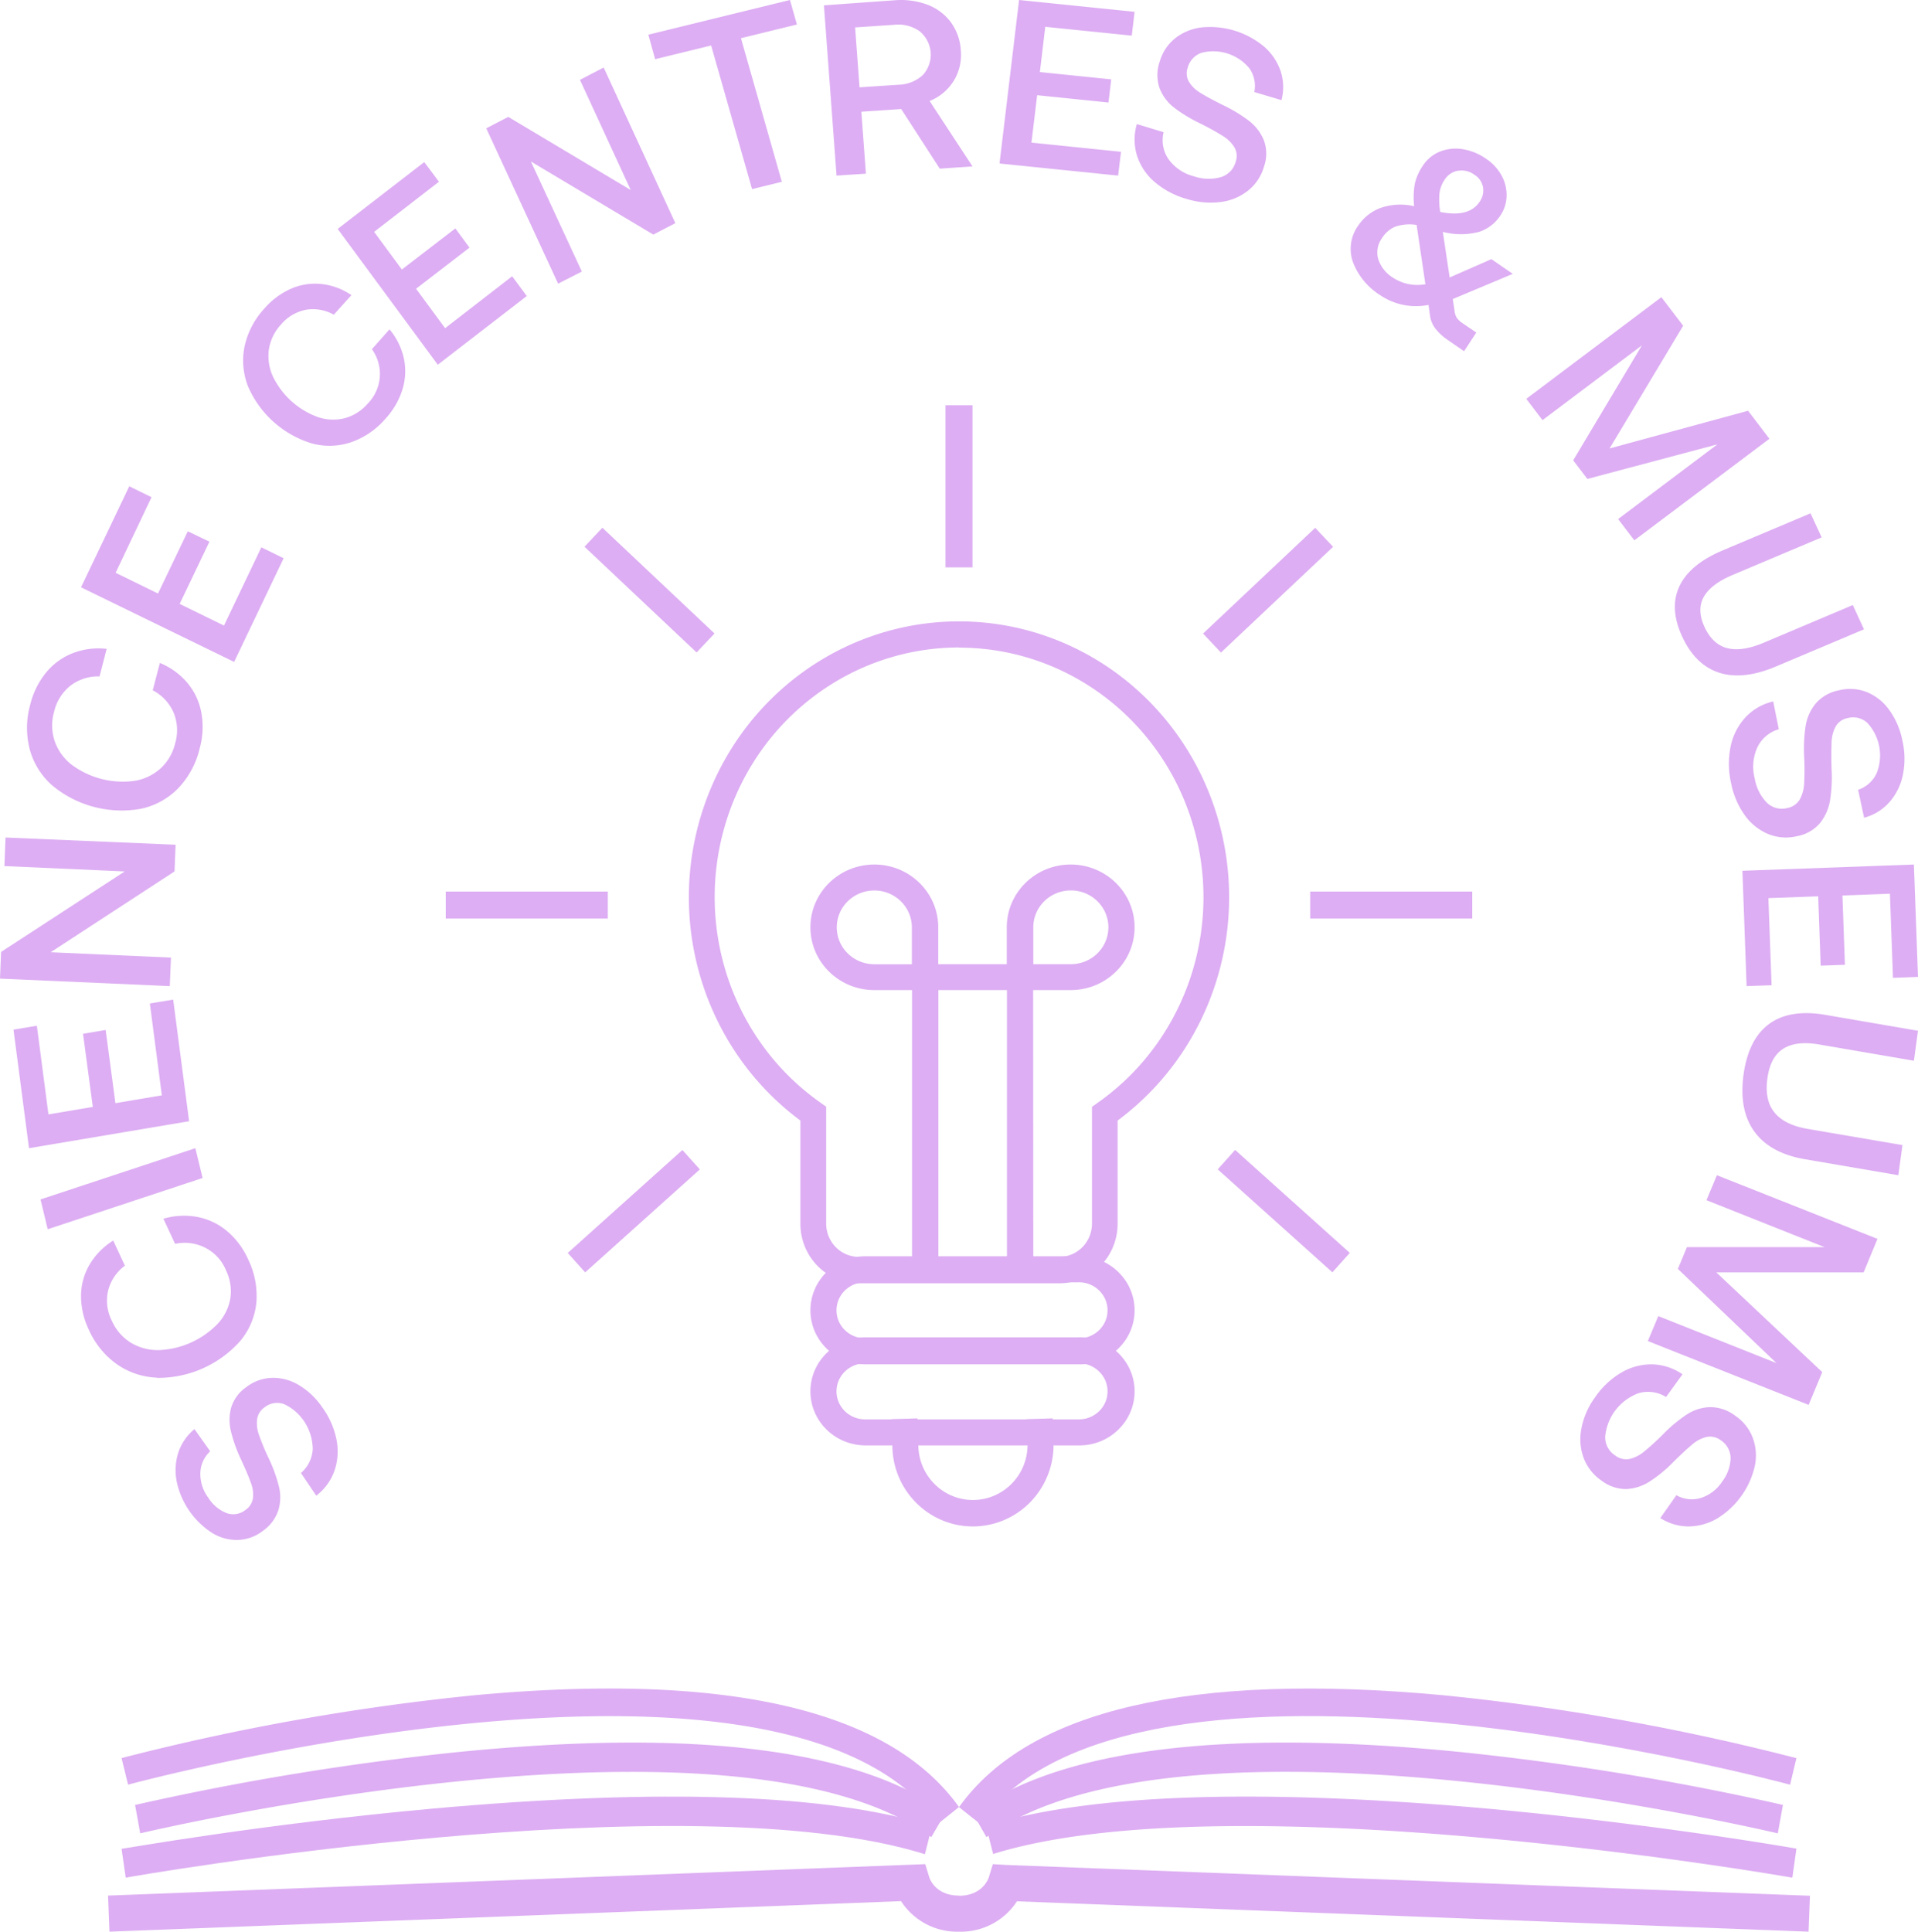 <?xml version="1.0" encoding="utf-8"?><svg width="142" height="143" viewBox="0 0 142 143" xmlns="http://www.w3.org/2000/svg">
    <g fill="#DDAEF3" fill-rule="nonzero">
        <path d="M72.033 113c-3.295-.002-5.965-2.698-5.968-6.025L66 105.062l1.925-.062.065 1.944c-.008 2.254 1.795 4.088 4.027 4.097 2.233.008 4.05-1.812 4.058-4.066l-.065-1.913 1.925-.062.065 1.944a6.071 6.071 0 0 1-1.741 4.276 5.954 5.954 0 0 1-4.226 1.78zM78.43 95H63.574c-2.381-.002-4.312-1.972-4.316-4.403v-7.644c-7.016-5.196-9.955-14.416-7.28-22.834S62.333 46 71 46c8.667 0 16.347 5.7 19.022 14.119 2.675 8.418-.264 17.638-7.28 22.834v7.644c-.004 2.43-1.932 4.399-4.312 4.403zm-7.424-47.068c-7.926.001-14.928 5.268-17.279 12.997-2.35 7.729.498 16.12 7.028 20.705l.411.292v8.659c.005 1.357 1.082 2.456 2.412 2.458h14.856c1.33-.002 2.407-1.1 2.411-2.458v-8.647l.411-.292c6.53-4.585 9.379-12.975 7.029-20.704-2.35-7.728-9.351-12.996-17.275-12.998l-.004-.012z"/>
        <path d="M79.79 100.998H63.957C61.752 100.931 60 99.161 60 97c0-2.16 1.752-3.931 3.957-3.998H79.79a4.103 4.103 0 0 1 3.642 1.962 3.93 3.93 0 0 1 0 4.072 4.103 4.103 0 0 1-3.642 1.962zm-15.833-6.07c-1.133.049-2.026.962-2.026 2.072s.893 2.023 2.026 2.071H79.79a2.128 2.128 0 0 0 1.909-1.009 2.037 2.037 0 0 0 0-2.124 2.128 2.128 0 0 0-1.909-1.01H63.957z"/>
        <path d="M79.79 106.998H63.957C61.752 106.931 60 105.161 60 103c0-2.16 1.752-3.931 3.957-3.998H79.79a4.103 4.103 0 0 1 3.642 1.962 3.93 3.93 0 0 1 0 4.072 4.103 4.103 0 0 1-3.642 1.962zm-15.833-6.07c-1.133.049-2.026.962-2.026 2.072s.893 2.023 2.026 2.071H79.79a2.128 2.128 0 0 0 1.909-1.009 2.037 2.037 0 0 0 0-2.124 2.128 2.128 0 0 0-1.909-1.01H63.957zM76.501 94h-1.952V73.294h-5.075V94h-1.952V73.294h-2.79c-2.614 0-4.732-2.08-4.732-4.647C60 66.081 62.118 64 64.731 64s4.732 2.08 4.732 4.647v2.73h5.074v-2.73c0-2.566 2.119-4.647 4.732-4.647S84 66.08 84 68.647s-2.118 4.647-4.731 4.647h-2.78L76.501 94zm0-22.623h2.78c1.534 0 2.779-1.222 2.779-2.73s-1.245-2.73-2.78-2.73c-1.535 0-2.779 1.222-2.779 2.73v2.73zm-11.77-5.456c-1.535 0-2.78 1.222-2.78 2.73s1.245 2.73 2.78 2.73h2.78v-2.73c-.002-1.507-1.246-2.728-2.78-2.73zM90.153 86.565l1.29-1.438 8.49 7.623-1.29 1.438zM89.068 46.902l8.303-7.827 1.325 1.406-8.303 7.827zM70 30h2v12h-2zM97 66h12v2H97zM42.033 92.754l8.49-7.622 1.29 1.437-8.49 7.623zM43.273 40.473l1.325-1.406 8.301 7.828-1.325 1.406zM33 66h12v2H33zM69.463 135c-11.398-15.947-59.496-3.014-59.982-2.884L9 130.148a173.63 173.63 0 0 1 26.186-4.657c18.612-1.716 30.661 1.07 35.814 8.28L69.463 135z"/>
        <path d="M68.949 136c-14.615-10.65-58.13-.386-58.568-.28L10 133.618a202.226 202.226 0 0 1 24.087-3.934c17.38-1.718 29.46-.189 35.913 4.513L68.949 136z"/>
        <path d="M9.308 139 9 136.865c.105 0 10.556-1.854 23.084-2.982C48.968 132.371 61.39 132.8 69 135.18l-.522 2.083c-17.68-5.523-58.757 1.65-59.17 1.737zM72.54 135 71 133.779c5.153-7.217 17.206-10.005 35.814-8.287 8.824.879 17.576 2.437 26.186 4.66l-.47 1.966c-.497-.134-48.595-13.074-59.99 2.882z"/>
        <path d="M73.032 136 72 134.195c6.449-4.706 18.535-6.223 35.912-4.517A202.103 202.103 0 0 1 132 133.615l-.38 2.106c-.462-.108-43.972-10.38-58.588.279z"/>
        <path d="M132.696 139c-.417-.073-41.499-7.241-59.17-1.753L73 135.166c7.614-2.362 20.032-2.79 36.916-1.296 12.528 1.127 22.99 2.962 23.084 2.98l-.304 2.15zM71 142.998a4.939 4.939 0 0 1-4.29-2.259l-58.607 2.259-.103-2.67L68.501 138l.302.984c.069.21.543 1.343 2.197 1.343v2.671z"/>
        <path d="M71 142.998v-2.659c1.654 0 2.128-1.139 2.205-1.355l.301-.984 1.024.06 59.47 2.28-.103 2.658-58.606-2.248A4.945 4.945 0 0 1 71 142.998zM22.28 109.042c.52-.437.838-1.082.874-1.775-.024-1.436-.846-2.728-2.11-3.316a1.477 1.477 0 0 0-1.458.234c-.298.202-.5.526-.554.891-.041.4.011.804.153 1.179.212.595.455 1.178.73 1.745.307.645.552 1.32.728 2.017.15.58.14 1.193-.03 1.768a3.01 3.01 0 0 1-1.155 1.545 3.18 3.18 0 0 1-1.822.668 3.481 3.481 0 0 1-1.913-.506 5.994 5.994 0 0 1-2.643-3.83 4.3 4.3 0 0 1 .131-2.157 3.776 3.776 0 0 1 1.188-1.711l1.163 1.643a2.27 2.27 0 0 0-.729 1.594 2.94 2.94 0 0 0 .594 1.851c.326.518.802.915 1.36 1.133a1.45 1.45 0 0 0 1.407-.253c.293-.199.488-.52.536-.88a2.43 2.43 0 0 0-.164-1.133c-.149-.42-.392-.995-.73-1.723a10.752 10.752 0 0 1-.728-2.028 3.519 3.519 0 0 1 0-1.775 2.854 2.854 0 0 1 1.122-1.534 3.251 3.251 0 0 1 1.885-.688c.7-.02 1.39.163 1.997.525.69.412 1.285.975 1.742 1.651.526.716.89 1.545 1.064 2.425.15.77.093 1.567-.167 2.304a3.987 3.987 0 0 1-1.338 1.817l-1.133-1.68zM11.61 101.985a5.54 5.54 0 0 1-2.955-.992 6.19 6.19 0 0 1-2.079-2.56A5.767 5.767 0 0 1 6 95.906c.006-.808.226-1.6.638-2.301a5.23 5.23 0 0 1 1.744-1.769l.865 1.859a3.315 3.315 0 0 0-1.241 1.84 3.31 3.31 0 0 0 .28 2.252c.29.66.777 1.22 1.395 1.607.617.372 1.33.564 2.056.552A6.402 6.402 0 0 0 16.114 98c.49-.524.816-1.176.937-1.877a3.52 3.52 0 0 0-.322-2.084c-.59-1.47-2.188-2.301-3.766-1.96l-.865-1.858a5.395 5.395 0 0 1 2.517-.131 4.858 4.858 0 0 1 2.179 1.032 5.855 5.855 0 0 1 1.572 2.095c.49.998.703 2.106.614 3.21a5.236 5.236 0 0 1-1.176 2.823A8.12 8.12 0 0 1 11.61 102v-.015zM3.532 91 3 88.792 14.464 85 15 87.204zM2.147 85 1 76.223l1.729-.287.857 6.562 3.285-.554-.724-5.413 1.675-.283.723 5.418 3.437-.579-.887-6.8L12.821 74 14 83.003zM12.57 73 0 72.446l.08-1.977 9.153-5.958-8.906-.396L.41 62l12.59.534-.08 1.977-9.168 5.982 8.906.396zM3.868 58.145a5.447 5.447 0 0 1-1.66-2.649 6.353 6.353 0 0 1 .034-3.348 6.012 6.012 0 0 1 1.18-2.371 4.817 4.817 0 0 1 1.98-1.43 5.298 5.298 0 0 1 2.495-.312l-.526 2.038a3.376 3.376 0 0 0-2.15.684A3.46 3.46 0 0 0 4 52.71a3.632 3.632 0 0 0 .05 2.156c.238.685.67 1.288 1.242 1.734a6.352 6.352 0 0 0 4.656 1.207 3.756 3.756 0 0 0 1.922-.908 3.67 3.67 0 0 0 1.095-1.856 3.436 3.436 0 0 0-.119-2.307 3.383 3.383 0 0 0-1.538-1.633l.527-2.026c.79.32 1.491.828 2.042 1.48.53.633.885 1.394 1.03 2.206.16.883.116 1.79-.127 2.653a6.338 6.338 0 0 1-1.592 2.944 5.44 5.44 0 0 1-2.73 1.507 8.032 8.032 0 0 1-6.589-1.722zM6 43.477 9.57 36l1.648.806-2.657 5.596 3.138 1.535 2.205-4.605 1.601.767-2.204 4.606 3.282 1.604 2.766-5.791 1.651.806L17.334 49zM18.352 28.577a5.23 5.23 0 0 1-.244-2.941 6.002 6.002 0 0 1 1.46-2.789 5.613 5.613 0 0 1 1.993-1.48 4.448 4.448 0 0 1 2.256-.34c.788.09 1.543.371 2.201.82l-1.305 1.45a3.13 3.13 0 0 0-2.073-.363 3.246 3.246 0 0 0-1.854 1.11 3.5 3.5 0 0 0-.878 1.813 3.62 3.62 0 0 0 .287 1.99 5.951 5.951 0 0 0 3.342 3.029 3.509 3.509 0 0 0 1.994.08 3.438 3.438 0 0 0 1.703-1.088 3.127 3.127 0 0 0 .301-4.018l1.302-1.469a5 5 0 0 1 1.058 2.125c.165.755.135 1.54-.086 2.281a5.698 5.698 0 0 1-1.24 2.176 5.969 5.969 0 0 1-2.58 1.777 5.006 5.006 0 0 1-2.911.083 7.523 7.523 0 0 1-4.726-4.246zM25 16.947 31.41 12l1.088 1.454-4.798 3.71 2.053 2.789 3.959-3.044 1.047 1.423-3.955 3.044 2.15 2.919 4.965-3.844L39 21.916 32.412 27zM41.32 21 36 9.5l1.632-.847 9.063 5.412-3.757-8.153L44.694 5 50 16.52l-1.632.846-9.063-5.412 3.772 8.15zM48 2.568 58.484 0 59 1.814l-4.143 1.014 3.027 10.632-2.205.54L52.65 3.368l-4.148 1.014zM66.221.021a5.65 5.65 0 0 1 2.461.333 3.862 3.862 0 0 1 1.72 1.298c.44.616.694 1.337.732 2.082a3.649 3.649 0 0 1-.533 2.265 3.738 3.738 0 0 1-1.775 1.478L72 12.32l-2.424.164-2.854-4.411-2.953.198.34 4.584-2.175.145L61 .396 66.221.02zm-2.584 6.444 2.877-.191a2.744 2.744 0 0 0 1.82-.73c.852-.96.746-2.392-.241-3.227a2.754 2.754 0 0 0-1.908-.481l-2.877.194.329 4.435zM75.448 0 84 .875l-.21 1.763-6.404-.654-.398 3.351 5.281.54-.203 1.713-5.28-.54-.422 3.509 6.63.68L82.781 13 74 12.103zM86.148 9.787a2.48 2.48 0 0 0 .362 1.994 3.324 3.324 0 0 0 1.893 1.274c.637.219 1.326.24 1.975.061.54-.161.958-.586 1.102-1.124.13-.354.099-.747-.085-1.077a2.59 2.59 0 0 0-.865-.852 18.868 18.868 0 0 0-1.714-.943c-.667-.32-1.3-.705-1.889-1.15a3.336 3.336 0 0 1-1.079-1.447 3.023 3.023 0 0 1 .02-1.986 3.406 3.406 0 0 1 1.125-1.695 3.896 3.896 0 0 1 1.948-.81 6.254 6.254 0 0 1 4.643 1.416c.566.49.99 1.12 1.23 1.825.226.694.246 1.436.06 2.14l-2.01-.598a2.273 2.273 0 0 0-.367-1.76 3.47 3.47 0 0 0-3.525-1.151 1.59 1.59 0 0 0-1.04 1.105c-.125.347-.09.73.094 1.05.214.338.508.62.856.821.387.243.955.55 1.703.92.669.32 1.303.705 1.893 1.151.488.379.867.877 1.098 1.446.227.631.227 1.32 0 1.952a3.498 3.498 0 0 1-1.168 1.756 4.068 4.068 0 0 1-2.03.848 5.93 5.93 0 0 1-2.512-.222 6.263 6.263 0 0 1-2.403-1.278 4.293 4.293 0 0 1-1.294-1.967 3.99 3.99 0 0 1 0-2.301l1.98.602zM109.3 24.617 108.394 26l-1.213-.837a4.037 4.037 0 0 1-.908-.832c-.23-.3-.372-.66-.412-1.04l-.1-.721a4.698 4.698 0 0 1-3.61-.741 4.98 4.98 0 0 1-1.979-2.41 2.94 2.94 0 0 1 .372-2.702 3.465 3.465 0 0 1 1.604-1.302 4.484 4.484 0 0 1 2.548-.15 6.038 6.038 0 0 1 .052-1.672c.113-.469.31-.912.58-1.307a2.71 2.71 0 0 1 1.265-1.058 3.173 3.173 0 0 1 1.69-.187 4.202 4.202 0 0 1 1.77.733 3.5 3.5 0 0 1 1.116 1.219c.252.455.38.97.372 1.494a2.654 2.654 0 0 1-.45 1.451 2.986 2.986 0 0 1-1.585 1.226 5.273 5.273 0 0 1-2.686 0l.506 3.377 3.092-1.356L112 20.274l-4.442 1.864.126.848c.015.2.078.393.183.562.117.151.26.28.42.382l1.012.687zm-3.77-3.575-.643-4.34v-.05a3.305 3.305 0 0 0-1.578.123 2.158 2.158 0 0 0-1 .867 1.78 1.78 0 0 0-.268 1.547 2.528 2.528 0 0 0 1.064 1.352 3.302 3.302 0 0 0 2.425.5zm2.411-8.404c-.412.07-.775.32-.997.683a2.286 2.286 0 0 0-.372.982c-.04.463-.022.93.056 1.387 1.426.288 2.4.033 2.924-.764.219-.31.306-.697.242-1.074-.074-.38-.301-.71-.625-.909a1.593 1.593 0 0 0-1.228-.298v-.007zM123.002 22l1.613 2.113-5.45 9.086 10.256-2.79L131 32.482 120.998 40l-1.2-1.575 7.35-5.53-9.626 2.56-1.05-1.376 5.087-8.511-7.358 5.534L113 29.526zM134.866 39.782l-6.598 2.785c-1.074.453-1.784.995-2.132 1.628-.353.629-.33 1.373.06 2.22.39.849.96 1.384 1.685 1.567.725.184 1.622.05 2.695-.402l6.598-2.789.826 1.797-6.5 2.745c-1.627.688-3.03.844-4.212.468-1.18-.377-2.097-1.269-2.747-2.678-.646-1.4-.713-2.643-.203-3.726.51-1.083 1.578-1.967 3.202-2.652L134.044 38l.822 1.782zM131.694 53.985a2.543 2.543 0 0 0-1.581 1.327 3.467 3.467 0 0 0-.201 2.323c.112.675.426 1.298.896 1.783.407.394.983.544 1.523.397.375-.066.704-.29.909-.619.199-.364.312-.771.332-1.189a18.75 18.75 0 0 0 0-1.981c-.04-.756-.005-1.514.105-2.263a3.485 3.485 0 0 1 .75-1.685 3.049 3.049 0 0 1 1.755-.982 3.357 3.357 0 0 1 2.037.142c.66.272 1.232.728 1.65 1.316.484.673.816 1.447.975 2.267.197.843.208 1.72.03 2.568a4.347 4.347 0 0 1-1.008 2.014c-.5.553-1.144.946-1.856 1.133l-.444-2.069a2.337 2.337 0 0 0 1.368-1.213 3.558 3.558 0 0 0-.669-3.725 1.546 1.546 0 0 0-1.472-.369 1.28 1.28 0 0 0-.882.61 2.602 2.602 0 0 0-.31 1.19 30.11 30.11 0 0 0 0 1.981c.044.76.007 1.523-.107 2.275a3.675 3.675 0 0 1-.739 1.704 2.928 2.928 0 0 1-1.72.983 3.474 3.474 0 0 1-2.11-.154 4.055 4.055 0 0 1-1.733-1.375 6.043 6.043 0 0 1-1.02-2.347 6.497 6.497 0 0 1-.039-2.794 4.508 4.508 0 0 1 1.106-2.144 4.056 4.056 0 0 1 2.041-1.161l.414 2.057zM141.697 64l.303 8.319-1.852.069-.226-6.228-3.517.13.184 5.132-1.795.065-.184-5.135-3.685.135.234 6.448-1.848.065-.311-8.538zM141.697 78.525l-7.01-1.203c-1.137-.196-2.025-.091-2.664.315-.64.407-1.031 1.14-1.174 2.202-.147 1.073.03 1.914.532 2.525.501.611 1.32 1.013 2.457 1.207l7.01 1.198-.302 2.231-6.907-1.182c-1.722-.296-2.972-.977-3.749-2.044-.777-1.067-1.045-2.48-.804-4.238.246-1.744.875-2.988 1.889-3.732 1.013-.743 2.387-.971 4.121-.684L142 76.306l-.303 2.219zM139 91.71l-1.026 2.484h-10.905l7.842 7.38-1.007 2.426L122 99.275l.774-1.847 8.748 3.478-7.3-6.97.67-1.612h10.193l-8.748-3.477.775-1.847zM123.348 103.418a2.53 2.53 0 0 0-2.025-.286 3.786 3.786 0 0 0-2.482 3.221c-.015.56.264 1.087.735 1.39.299.235.684.33 1.057.263a2.612 2.612 0 0 0 1.088-.548 18.41 18.41 0 0 0 1.44-1.317 10.793 10.793 0 0 1 1.697-1.413 3.34 3.34 0 0 1 1.723-.56 3.072 3.072 0 0 1 1.897.644 3.412 3.412 0 0 1 1.274 1.592 3.76 3.76 0 0 1 .175 2.081 6.145 6.145 0 0 1-2.8 3.928 4.268 4.268 0 0 1-2.134.587 3.88 3.88 0 0 1-2.071-.622l1.189-1.691a2.301 2.301 0 0 0 1.8.208 2.961 2.961 0 0 0 1.588-1.212c.387-.5.606-1.108.627-1.738a1.594 1.594 0 0 0-.736-1.329 1.304 1.304 0 0 0-1.037-.243c-.39.097-.751.285-1.054.548-.353.291-.824.727-1.413 1.31a10.193 10.193 0 0 1-1.711 1.417 3.545 3.545 0 0 1-1.724.583 2.963 2.963 0 0 1-1.874-.618 3.555 3.555 0 0 1-1.32-1.657 3.991 3.991 0 0 1-.182-2.178c.156-.83.494-1.617.991-2.302a6.12 6.12 0 0 1 1.983-1.873 4.365 4.365 0 0 1 2.288-.602c.798.024 1.572.28 2.227.737l-1.216 1.68z"/>
    </g>
</svg>
